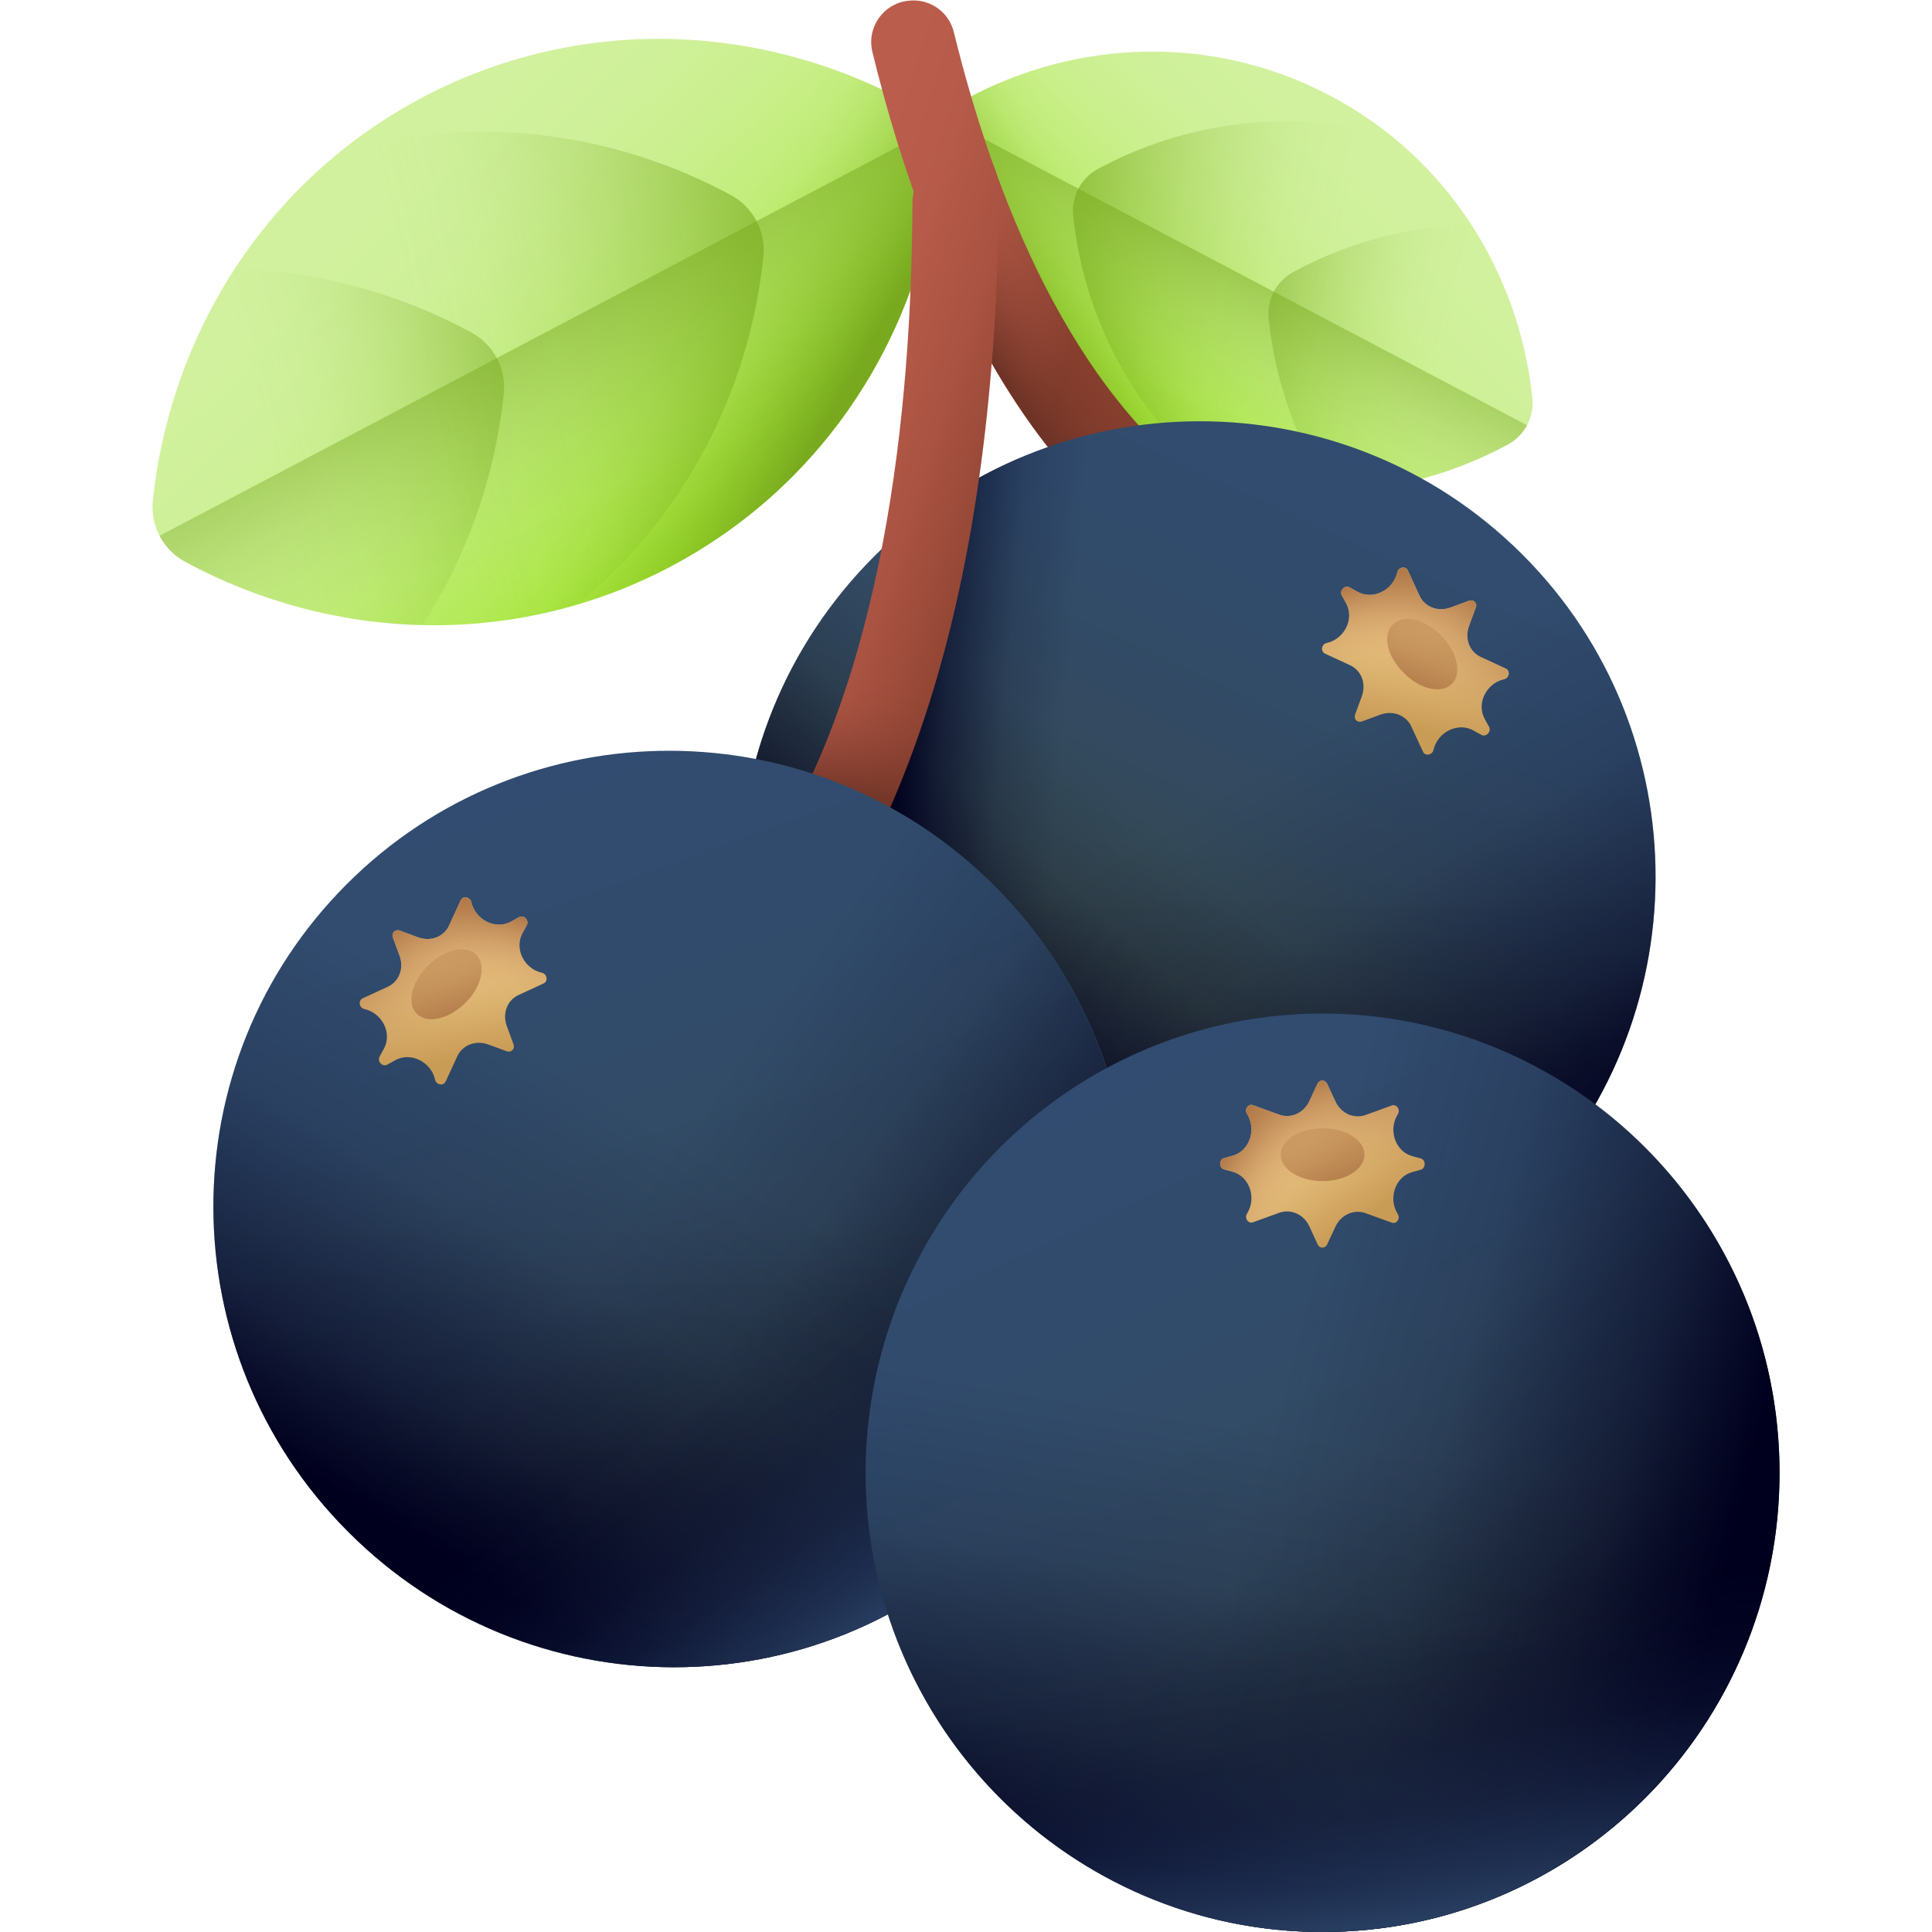 <svg id="_09_Blackcurrant" enable-background="new 0 0 512 512" viewBox="0 0 512 512" xmlns="http://www.w3.org/2000/svg" xmlns:xlink="http://www.w3.org/1999/xlink"><linearGradient id="lg1"><stop offset="0" stop-color="#d1f19e"/><stop offset=".184" stop-color="#cff099"/><stop offset=".374" stop-color="#caef8d"/><stop offset=".568" stop-color="#c1ed78"/><stop offset=".764" stop-color="#b5ea5b"/><stop offset=".96" stop-color="#a5e636"/><stop offset="1" stop-color="#a2e62e"/></linearGradient><linearGradient id="SVGID_1_" gradientTransform="matrix(.467 .884 -.884 .467 4887.085 -3071.626)" gradientUnits="userSpaceOnUse" x1="526.379" x2="643.595" xlink:href="#lg1" y1="5684.511" y2="5651.021"/><linearGradient id="lg2"><stop offset="0" stop-color="#78a91f" stop-opacity="0"/><stop offset=".149" stop-color="#78a91f" stop-opacity=".025"/><stop offset=".303" stop-color="#78a91f" stop-opacity=".098"/><stop offset=".46" stop-color="#78a91f" stop-opacity=".221"/><stop offset=".619" stop-color="#78a91f" stop-opacity=".393"/><stop offset=".778" stop-color="#78a91f" stop-opacity=".615"/><stop offset=".937" stop-color="#78a91f" stop-opacity=".882"/><stop offset="1" stop-color="#78a91f"/></linearGradient><linearGradient id="SVGID_00000118372431546380090070000009905189649403679904_" gradientTransform="matrix(-1 0 0 -1 620.119 514)" gradientUnits="userSpaceOnUse" x1="449.862" x2="409.13" xlink:href="#lg2" y1="411.369" y2="388.023"/><linearGradient id="SVGID_00000130637443277211657690000003712150607066980239_" gradientTransform="matrix(.467 .884 -.884 .467 4887.085 -3071.626)" gradientUnits="userSpaceOnUse" x1="578.811" x2="610.627" xlink:href="#lg2" y1="5705.424" y2="5587.371"/><linearGradient id="SVGID_00000116922489612525762230000014060654749706363535_" gradientTransform="matrix(.467 .884 -.884 .467 4887.085 -3071.626)" gradientUnits="userSpaceOnUse" x1="577.95" x2="598.045" xlink:href="#lg2" y1="5750.878" y2="5657.943"/><linearGradient id="SVGID_00000072252069671542260620000015442593543698104507_" gradientTransform="matrix(.467 .884 -.884 .467 4887.085 -3071.626)" gradientUnits="userSpaceOnUse" x1="633.759" x2="551.707" xlink:href="#lg2" y1="5670.33" y2="5667.818"/><linearGradient id="SVGID_00000160166867029580714240000002285906279475870110_" gradientTransform="matrix(-.467 .884 .884 .467 -4298.151 -3071.626)" gradientUnits="userSpaceOnUse" x1="580.329" x2="668.392" xlink:href="#lg1" y1="5570.135" y2="5544.974"/><linearGradient id="SVGID_00000102533149186310446210000006706792678625385639_" gradientTransform="matrix(1 0 0 -1 -31.185 514)" gradientUnits="userSpaceOnUse" x1="339.739" x2="309.137" xlink:href="#lg2" y1="430.971" y2="413.431"/><linearGradient id="SVGID_00000121245409081173112630000013451327914416032909_" gradientTransform="matrix(-.467 .884 .884 .467 -4298.151 -3071.626)" gradientUnits="userSpaceOnUse" x1="619.72" x2="643.623" xlink:href="#lg2" y1="5585.847" y2="5497.154"/><linearGradient id="SVGID_00000058565652813466463080000014817600423450412985_" gradientTransform="matrix(-.467 .884 .884 .467 -4298.151 -3071.626)" gradientUnits="userSpaceOnUse" x1="619.074" x2="634.171" xlink:href="#lg2" y1="5619.997" y2="5550.174"/><linearGradient id="SVGID_00000103946815978498300070000004502855819198024124_" gradientTransform="matrix(-.467 .884 .884 .467 -4298.151 -3071.626)" gradientUnits="userSpaceOnUse" x1="661.002" x2="599.358" xlink:href="#lg2" y1="5559.481" y2="5557.594"/><linearGradient id="lg3"><stop offset="0" stop-color="#bb5d4c"/><stop offset=".276" stop-color="#b65a49"/><stop offset=".561" stop-color="#aa5342"/><stop offset=".85" stop-color="#954736"/><stop offset="1" stop-color="#883f2e"/></linearGradient><linearGradient id="SVGID_00000000913793186400383370000013303157544854634915_" gradientTransform="matrix(1 0 0 -1 0 514)" gradientUnits="userSpaceOnUse" x1="226.492" x2="289.007" xlink:href="#lg3" y1="455.358" y2="435.551"/><linearGradient id="lg4"><stop offset="0" stop-color="#6d3326" stop-opacity="0"/><stop offset=".186" stop-color="#6d3326" stop-opacity=".038"/><stop offset=".38" stop-color="#6d3326" stop-opacity=".152"/><stop offset=".576" stop-color="#6d3326" stop-opacity=".343"/><stop offset=".775" stop-color="#6d3326" stop-opacity=".609"/><stop offset=".973" stop-color="#6d3326" stop-opacity=".949"/><stop offset="1" stop-color="#6d3326"/></linearGradient><linearGradient id="SVGID_00000134970492399506205320000017359610813734433946_" gradientTransform="matrix(1 0 0 -1 0 514)" gradientUnits="userSpaceOnUse" x1="294.064" x2="273.308" xlink:href="#lg4" y1="417.987" y2="403.161"/><linearGradient id="lg5"><stop offset="0" stop-color="#314c70"/><stop offset=".317" stop-color="#314b6b"/><stop offset=".644" stop-color="#334a5f"/><stop offset=".976" stop-color="#37494a"/><stop offset="1" stop-color="#384949"/></linearGradient><linearGradient id="SVGID_00000061443911295716477720000010058324580101019573_" gradientTransform="matrix(1 0 0 -1 0 514)" gradientUnits="userSpaceOnUse" x1="368.827" x2="302.853" xlink:href="#lg5" y1="393.242" y2="249.433"/><linearGradient id="lg6"><stop offset="0" stop-color="#00001e" stop-opacity="0"/><stop offset=".362" stop-color="#00001e" stop-opacity=".139"/><stop offset=".737" stop-color="#00001e" stop-opacity=".552"/><stop offset="1" stop-color="#00001e"/></linearGradient><linearGradient id="SVGID_00000085936526373714073380000001089508427523345556_" gradientTransform="matrix(1 0 0 -1 0 514)" gradientUnits="userSpaceOnUse" x1="319.596" x2="269.93" xlink:href="#lg6" y1="283.541" y2="227.945"/><linearGradient id="SVGID_00000041994721399067411820000002877870156644586143_" gradientTransform="matrix(.707 .707 .707 -.707 -200.765 197.531)" gradientUnits="userSpaceOnUse" x1="375.268" x2="497.776" xlink:href="#lg6" y1="345.39" y2="314.411"/><linearGradient id="SVGID_00000090983890135996586550000011885942248690927549_" gradientTransform="matrix(.707 .707 .707 -.707 -200.765 197.531)" gradientUnits="userSpaceOnUse" x1="394.084" x2="502.502" xlink:href="#lg6" y1="338.63" y2="230.212"/><linearGradient id="lg7"><stop offset="0" stop-color="#314c70" stop-opacity="0"/><stop offset=".183" stop-color="#314c70" stop-opacity=".037"/><stop offset=".373" stop-color="#314c70" stop-opacity=".148"/><stop offset=".566" stop-color="#314c70" stop-opacity=".333"/><stop offset=".761" stop-color="#314c70" stop-opacity=".593"/><stop offset=".956" stop-color="#314c70" stop-opacity=".923"/><stop offset=".997" stop-color="#314c70"/></linearGradient><linearGradient id="SVGID_00000019652591557343742160000001465264513227159726_" gradientTransform="matrix(1 0 0 -1 0 514)" gradientUnits="userSpaceOnUse" x1="333.157" x2="346.5" xlink:href="#lg7" y1="215.961" y2="161.106"/><linearGradient id="SVGID_00000101070921113257131690000000906958939740861840_" gradientTransform="matrix(1 0 0 -1 0 514)" gradientUnits="userSpaceOnUse" x1="279.024" x2="234.547" xlink:href="#lg6" y1="284.211" y2="287.917"/><linearGradient id="lg8"><stop offset="0" stop-color="#fdd79b"/><stop offset=".236" stop-color="#f9d396"/><stop offset=".48" stop-color="#f0c88a"/><stop offset=".729" stop-color="#e0b775"/><stop offset=".979" stop-color="#cb9e58"/><stop offset="1" stop-color="#c99c56"/></linearGradient><linearGradient id="SVGID_00000116224260992848826530000009984582537757881484_" gradientTransform="matrix(.707 .707 .707 -.707 -200.765 197.531)" gradientUnits="userSpaceOnUse" x1="368.935" x2="401.552" xlink:href="#lg8" y1="456.504" y2="408.074"/><linearGradient id="lg9"><stop offset="0" stop-color="#b27a49" stop-opacity="0"/><stop offset=".145" stop-color="#b27a49" stop-opacity=".023"/><stop offset=".295" stop-color="#b27a49" stop-opacity=".093"/><stop offset=".448" stop-color="#b27a49" stop-opacity=".21"/><stop offset=".602" stop-color="#b27a49" stop-opacity=".373"/><stop offset=".758" stop-color="#b27a49" stop-opacity=".584"/><stop offset=".913" stop-color="#b27a49" stop-opacity=".837"/><stop offset="1" stop-color="#b27a49"/></linearGradient><linearGradient id="SVGID_00000139276451902223457000000006530018067820813735_" gradientTransform="matrix(.707 .707 .707 -.707 -200.765 197.531)" gradientUnits="userSpaceOnUse" x1="389.415" x2="370.389" xlink:href="#lg9" y1="424.18" y2="434.311"/><linearGradient id="SVGID_00000137820264188849871420000005602560080675993506_" gradientTransform="matrix(.707 .707 .707 -.707 -200.765 197.531)" gradientUnits="userSpaceOnUse" x1="392.512" x2="388.806" xlink:href="#lg9" y1="413.62" y2="445.989"/><linearGradient id="SVGID_00000138536017908038999510000005012641285333557415_" gradientTransform="matrix(.707 .707 .707 -.707 -200.765 197.531)" gradientUnits="userSpaceOnUse" x1="380.764" x2="395.095" xlink:href="#lg9" y1="452.013" y2="416.432"/><linearGradient id="SVGID_00000023282711651793411190000001421281531206558595_" gradientTransform="matrix(1 0 0 -1 0 514)" gradientUnits="userSpaceOnUse" x1="202.306" x2="264.821" xlink:href="#lg3" y1="379.022" y2="359.215"/><linearGradient id="SVGID_00000179634822428673039980000001630400823873433472_" gradientTransform="matrix(1 0 0 -1 0 514)" gradientUnits="userSpaceOnUse" x1="230.251" x2="223.579" xlink:href="#lg4" y1="334.187" y2="301.2"/><linearGradient id="SVGID_00000178181471383932735860000009569653408895486891_" gradientTransform="matrix(1 0 0 -1 0 514)" gradientUnits="userSpaceOnUse" x1="137.15" x2="209.796" xlink:href="#lg5" y1="306.353" y2="105.465"/><linearGradient id="SVGID_00000178917794621198543520000005645366330306693291_" gradientTransform="matrix(-.707 .707 -.707 -.707 495.985 197.531)" gradientUnits="userSpaceOnUse" x1="313.284" x2="293.862" xlink:href="#lg6" y1="146.973" y2="29.691"/><linearGradient id="SVGID_00000102504092379477288660000008986464091002725780_" gradientTransform="matrix(-.707 .707 -.707 -.707 495.985 197.531)" gradientUnits="userSpaceOnUse" x1="295.635" x2="418.143" xlink:href="#lg6" y1="142.105" y2="111.126"/><linearGradient id="SVGID_00000063633379151483387550000007824755083196753337_" gradientTransform="matrix(-.707 .707 -.707 -.707 495.985 197.531)" gradientUnits="userSpaceOnUse" x1="314.451" x2="422.87" xlink:href="#lg6" y1="135.345" y2="26.927"/><linearGradient id="SVGID_00000065076120051083980730000003509752794124255379_" gradientTransform="matrix(1 0 0 -1 0 514)" gradientUnits="userSpaceOnUse" x1="201.895" x2="255.267" xlink:href="#lg7" y1="159.797" y2="88.634"/><linearGradient id="SVGID_00000124151789016131184530000004733286177372784830_" gradientTransform="matrix(-.707 .707 -.707 -.707 495.985 197.531)" gradientUnits="userSpaceOnUse" x1="289.303" x2="321.919" xlink:href="#lg8" y1="253.22" y2="204.789"/><linearGradient id="SVGID_00000083063704875623371490000015835916182308764079_" gradientTransform="matrix(-.707 .707 -.707 -.707 495.985 197.531)" gradientUnits="userSpaceOnUse" x1="309.783" x2="290.757" xlink:href="#lg9" y1="220.895" y2="231.026"/><linearGradient id="SVGID_00000083778644781657241290000016058633590516638594_" gradientTransform="matrix(-.707 .707 -.707 -.707 495.985 197.531)" gradientUnits="userSpaceOnUse" x1="312.879" x2="309.173" xlink:href="#lg9" y1="210.335" y2="242.705"/><linearGradient id="SVGID_00000044137951421204789150000001766380067993716612_" gradientTransform="matrix(-.707 .707 -.707 -.707 495.985 197.531)" gradientUnits="userSpaceOnUse" x1="301.131" x2="315.462" xlink:href="#lg9" y1="248.729" y2="213.147"/><linearGradient id="SVGID_00000093890513877635531670000006009745297567284407_" gradientTransform="matrix(-.707 .707 -.707 -.707 712.179 219.006)" gradientUnits="userSpaceOnUse" x1="336.085" x2="408.731" xlink:href="#lg5" y1="247.418" y2="46.53"/><linearGradient id="SVGID_00000183239939553517980320000002595596119743322012_" gradientTransform="matrix(1 0 0 -1 137.686 345.943)" gradientUnits="userSpaceOnUse" x1="214.29" x2="194.867" xlink:href="#lg6" y1="-35.369" y2="-152.65"/><linearGradient id="SVGID_00000034808641674789417050000010201640007049712004_" gradientTransform="matrix(1 0 0 -1 137.686 345.943)" gradientUnits="userSpaceOnUse" x1="196.641" x2="319.149" xlink:href="#lg6" y1="-40.237" y2="-71.216"/><linearGradient id="SVGID_00000016070728362591342370000000775994298099179649_" gradientTransform="matrix(1 0 0 -1 137.686 345.943)" gradientUnits="userSpaceOnUse" x1="215.457" x2="323.875" xlink:href="#lg6" y1="-46.997" y2="-155.415"/><linearGradient id="SVGID_00000142864508120675024350000006952761016786790306_" gradientTransform="matrix(-.707 .707 -.707 -.707 712.179 219.006)" gradientUnits="userSpaceOnUse" x1="400.83" x2="454.202" xlink:href="#lg7" y1="100.862" y2="29.699"/><linearGradient id="SVGID_00000088835751037453650950000004196368641911348920_" gradientTransform="matrix(1 0 0 -1 137.686 345.943)" gradientUnits="userSpaceOnUse" x1="190.308" x2="222.925" xlink:href="#lg8" y1="70.878" y2="22.447"/><linearGradient id="SVGID_00000068671404952537834120000001267661237421592756_" gradientTransform="matrix(1 0 0 -1 137.686 345.943)" gradientUnits="userSpaceOnUse" x1="210.788" x2="191.762" xlink:href="#lg9" y1="38.554" y2="48.685"/><linearGradient id="SVGID_00000026160204751889194700000017237295670801733259_" gradientTransform="matrix(1 0 0 -1 137.686 345.943)" gradientUnits="userSpaceOnUse" x1="213.885" x2="210.179" xlink:href="#lg9" y1="27.994" y2="60.363"/><linearGradient id="SVGID_00000170962054398773317900000005487391595213923745_" gradientTransform="matrix(1 0 0 -1 137.686 345.943)" gradientUnits="userSpaceOnUse" x1="202.137" x2="216.468" xlink:href="#lg9" y1="66.387" y2="30.805"/><g><g><path d="m49.1 148.9c-5.9-3.2-9.3-9.6-8.6-16.3 4.7-44.1 30-84.9 71.5-106.8s89.4-19.8 128.4 1.3c5.9 3.2 9.3 9.6 8.6 16.3-4.6 44.2-29.9 84.9-71.4 106.8s-89.4 19.8-128.5-1.3z" fill="url(#SVGID_1_)"/><path d="m49.1 148.9c-5.9-3.2-9.3-9.6-8.6-16.3 4.7-44.1 30-84.9 71.5-106.8s89.4-19.8 128.4 1.3c5.9 3.2 9.3 9.6 8.6 16.3-4.6 44.2-29.9 84.9-71.4 106.8s-89.4 19.8-128.5-1.3z" fill="url(#SVGID_00000118372431546380090070000009905189649403679904_)"/><path d="m49.1 148.9c-5.9-3.2-9.3-9.6-8.6-16.3 3.7-35.7 21-69.1 49.3-92.2 35.1-10.4 72.4-5.7 103.9 11.3 5.9 3.2 9.3 9.6 8.6 16.3-3.7 35.7-21 69.1-49.3 92.2-35 10.4-72.3 5.8-103.9-11.3z" fill="url(#SVGID_00000130637443277211657690000003712150607066980239_)"/><path d="m49.1 148.9c-5.9-3.2-9.3-9.6-8.6-16.3 2.3-21.9 9.7-43 21.6-61.3 21.9.5 43.4 6.3 62.8 16.8 5.9 3.2 9.3 9.6 8.6 16.3-2.3 21.9-9.7 43-21.6 61.3-21.8-.5-43.4-6.3-62.8-16.8z" fill="url(#SVGID_00000116922489612525762230000014060654749706363535_)"/><path d="m49.1 148.9c-3-1.6-5.3-4-6.8-6.9l204.9-108c1.5 2.8 2.2 6.1 1.8 9.5-4.6 44.2-29.9 84.9-71.4 106.8s-89.4 19.7-128.5-1.4z" fill="url(#SVGID_00000072252069671542260620000015442593543698104507_)"/></g><g><path d="m399.6 117.8c4.4-2.4 7-7.2 6.5-12.3-3.5-33.2-22.5-63.8-53.7-80.2s-67.2-14.9-96.5 1c-4.4 2.4-7 7.2-6.5 12.3 3.5 33.2 22.5 63.8 53.7 80.2s67.1 14.9 96.5-1z" fill="url(#SVGID_00000160166867029580714240000002285906279475870110_)"/><path d="m399.6 117.8c4.4-2.4 7-7.2 6.5-12.3-3.5-33.2-22.5-63.8-53.7-80.2s-67.2-14.9-96.5 1c-4.4 2.4-7 7.2-6.5 12.3 3.5 33.2 22.5 63.8 53.7 80.2s67.1 14.9 96.5-1z" fill="url(#SVGID_00000102533149186310446210000006706792678625385639_)"/><path d="m399.6 117.8c4.4-2.4 7-7.2 6.5-12.3-2.8-26.8-15.8-51.9-37.1-69.2-26.3-7.8-54.4-4.3-78.1 8.5-4.4 2.4-7 7.2-6.5 12.3 2.8 26.8 15.8 51.9 37.1 69.2 26.3 7.8 54.3 4.3 78.1-8.5z" fill="url(#SVGID_00000121245409081173112630000013451327914416032909_)"/><path d="m399.6 117.8c4.4-2.4 7-7.2 6.5-12.3-1.7-16.5-7.3-32.3-16.2-46-16.4.4-32.6 4.7-47.2 12.6-4.4 2.4-7 7.2-6.5 12.3 1.7 16.5 7.3 32.3 16.2 46 16.4-.4 32.6-4.7 47.2-12.6z" fill="url(#SVGID_00000058565652813466463080000014817600423450412985_)"/><path d="m399.6 117.8c2.2-1.2 4-3 5.1-5.1l-154-81.2c-1.1 2.1-1.6 4.6-1.4 7.1 3.5 33.2 22.5 63.8 53.7 80.2s67.2 14.9 96.6-1z" fill="url(#SVGID_00000103946815978498300070000004502855819198024124_)"/></g><path d="m309.5 148.6c-15-10.1-27.6-23.5-38-38.5-20.5-29.7-32.9-65.9-40.3-96.3-1.6-6.5 2.9-12.9 9.5-13.6 5.6-.7 10.8 2.9 12.1 8.4 10.4 42.4 30.7 95.7 69.2 122 4.6 3.2 5.9 9.5 2.9 14.3l-.4.6c-3.1 5-9.9 6.5-15 3.1z" fill="url(#SVGID_00000000913793186400383370000013303157544854634915_)"/><path d="m324.9 144.7-.4.6c-3.2 5.2-10 6.6-15 3.2-15-10.1-27.6-23.5-38-38.5-3.1-4.5-6-9.1-8.7-13.8 1.3-16.1 1.8-31.7 1.8-46.1 0-1.7-.3-3.4-.7-4.8 11.9 32.9 30.2 66 58.1 85.1 4.6 3.2 5.9 9.5 2.9 14.3z" fill="url(#SVGID_00000134970492399506205320000017359610813734433946_)"/><g><g><path d="m231.7 147.4c47.5-47.5 124.4-47.7 171.7-.5s47.1 124.2-.5 171.7-124.4 47.7-171.7.5-47-124.2.5-171.7z" fill="url(#SVGID_00000061443911295716477720000010058324580101019573_)"/><path d="m231.7 147.4c-47.5 47.5-47.7 124.4-.5 171.7 47.3 47.3 124.2 47.1 171.7-.5 8.7-8.7 15.7-18.3 21.3-28.6l-163.9-163.9c-10.3 5.5-19.9 12.6-28.6 21.3z" fill="url(#SVGID_00000085936526373714073380000001089508427523345556_)"/><path d="m403.4 146.9c-8.4-8.4-17.8-15.3-27.7-20.7l-165.1 165.1c5.4 10 12.3 19.3 20.7 27.7 47.3 47.3 124.2 47.1 171.7-.5 47.5-47.4 47.7-124.3.4-171.6z" fill="url(#SVGID_00000041994721399067411820000002877870156644586143_)"/><path d="m426.7 179.6-218.4.6c-22.1 45.3-14.5 101.4 23 138.9 47.3 47.3 124.2 47.1 171.7-.5 37.6-37.7 45.5-93.8 23.7-139z" fill="url(#SVGID_00000090983890135996586550000011885942248690927549_)"/><path d="m426.7 179.6-218.4.6c-22.1 45.3-14.5 101.4 23 138.9 47.3 47.3 124.2 47.1 171.7-.5 37.6-37.7 45.5-93.8 23.7-139z" fill="url(#SVGID_00000019652591557343742160000001465264513227159726_)"/><path d="m358.3 118.5c-39.2-13.8-84.3-6.8-117.9 21.1l-36.2 138.1c5.9 15.1 14.9 29.2 27.1 41.4 29.3 29.3 70.1 40.4 108.1 33.2 0-.1 18.9-233.8 18.9-233.8z" fill="url(#SVGID_00000101070921113257131690000000906958939740861840_)"/></g><g><path d="m391.1 161-1.8 4.9c-1.2 3.3.1 6.8 3.1 8.2l6.7 3.1c1.2.6.9 2.5-.5 2.8-4.8 1.1-7.4 6.5-5.1 10.6l1.1 2c.7 1.3-.8 2.9-2.1 2.1l-2-1.1c-4-2.3-9.5.3-10.6 5.1-.3 1.4-2.2 1.8-2.8.5l-3.1-6.7c-1.4-3-4.9-4.3-8.2-3.1l-4.9 1.8c-1.2.4-2.2-.6-1.8-1.8l1.8-4.9c1.2-3.3-.1-6.8-3.1-8.2l-6.7-3.1c-1.2-.6-.9-2.5.5-2.8 4.8-1.1 7.4-6.5 5.1-10.6l-1.1-2c-.7-1.3.8-2.9 2.1-2.1l2 1.1c4 2.3 9.5-.3 10.6-5.1.3-1.4 2.2-1.8 2.8-.5l3.1 6.7c1.4 3 4.9 4.3 8.2 3.1l4.9-1.8c1.2-.4 2.3.6 1.8 1.8z" fill="url(#SVGID_00000116224260992848826530000009984582537757881484_)"/><path d="m391.1 161-1.8 4.9c-1.2 3.3.1 6.8 3.1 8.2l6.7 3.1c1.2.6.9 2.5-.5 2.8-4.8 1.1-7.4 6.5-5.1 10.6l1.1 2c.7 1.3-.8 2.9-2.1 2.1l-2-1.1c-4-2.3-9.5.3-10.6 5.1-.3 1.4-2.2 1.8-2.8.5l-3.1-6.7c-1.4-3-4.9-4.3-8.2-3.1l-4.9 1.8c-1.2.4-2.2-.6-1.8-1.8l1.8-4.9c1.2-3.3-.1-6.8-3.1-8.2l-6.7-3.1c-1.2-.6-.9-2.5.5-2.8 4.8-1.1 7.4-6.5 5.1-10.6l-1.1-2c-.7-1.3.8-2.9 2.1-2.1l2 1.1c4 2.3 9.5-.3 10.6-5.1.3-1.4 2.2-1.8 2.8-.5l3.1 6.7c1.4 3 4.9 4.3 8.2 3.1l4.9-1.8c1.2-.4 2.3.6 1.8 1.8z" fill="url(#SVGID_00000139276451902223457000000006530018067820813735_)"/><path d="m391.1 161-1.8 4.9c-1.2 3.3.1 6.8 3.1 8.2l6.7 3.1c1.2.6.9 2.5-.5 2.8-4.8 1.1-7.4 6.5-5.1 10.6l1.1 2c.7 1.3-.8 2.9-2.1 2.1l-2-1.1c-4-2.3-9.5.3-10.6 5.1-.3 1.4-2.2 1.8-2.8.5l-3.1-6.7c-1.4-3-4.9-4.3-8.2-3.1l-4.9 1.8c-1.2.4-2.2-.6-1.8-1.8l1.8-4.9c1.2-3.3-.1-6.8-3.1-8.2l-6.7-3.1c-1.2-.6-.9-2.5.5-2.8 4.8-1.1 7.4-6.5 5.1-10.6l-1.1-2c-.7-1.3.8-2.9 2.1-2.1l2 1.1c4 2.3 9.5-.3 10.6-5.1.3-1.4 2.2-1.8 2.8-.5l3.1 6.7c1.4 3 4.9 4.3 8.2 3.1l4.9-1.8c1.2-.4 2.3.6 1.8 1.8z" fill="url(#SVGID_00000137820264188849871420000005602560080675993506_)"/><path d="m369.1 165.5c2.8-2.8 8.5-1.5 12.8 2.9 4.3 4.3 5.6 10.1 2.9 12.8-2.8 2.8-8.5 1.5-12.8-2.9-4.4-4.3-5.7-10-2.9-12.8z" fill="url(#SVGID_00000138536017908038999510000005012641285333557415_)"/></g></g><path d="m219 244.9c12.6-18.8 21.8-40.3 28.6-62.9 13.3-44.4 17-92.6 17-131.9 0-8.3-6-13.8-12.7-11.6-5.7 1.8-10 8.4-10.1 15.5-.2 54.6-7.5 126.6-39.7 175.3-3.9 5.9-3.6 13.9.5 18.1l.5.6c4.5 4.7 11.7 3.2 15.9-3.1z" fill="url(#SVGID_00000023282711651793411190000001421281531206558595_)"/><path d="m233.9 144.4c-5.9 30.7-15.7 60.7-31.7 85-3.9 5.9-3.6 13.9.5 18.1l.5.6c4.4 4.6 11.6 3.1 15.8-3.1 12.6-18.8 21.8-40.3 28.6-62.9 3.7-12.3 6.6-25 9-37.6z" fill="url(#SVGID_00000179634822428673039980000001630400823873433472_)"/><g><g><path d="m91.9 234.3c47.3-47.3 124.2-47.1 171.7.5s47.7 124.4.5 171.7-124.3 47.1-171.8-.5-47.7-124.4-.4-171.7z" fill="url(#SVGID_00000178181471383932735860000009569653408895486891_)"/><path d="m263.5 234.8c47.5 47.5 47.7 124.4.5 171.7-47.3 47.3-124.2 47.1-171.7-.5-8.7-8.7-15.7-18.3-21.3-28.6l164-163.9c10.2 5.6 19.9 12.6 28.5 21.3z" fill="url(#SVGID_00000178917794621198543520000005645366330306693291_)"/><path d="m91.9 234.3c8.4-8.4 17.8-15.3 27.7-20.7l165.1 165.1c-5.4 10-12.3 19.3-20.7 27.7-47.3 47.3-124.2 47.1-171.7-.5-47.5-47.4-47.7-124.3-.4-171.6z" fill="url(#SVGID_00000102504092379477288660000008986464091002725780_)"/><path d="m68.6 267 218.4.6c22.1 45.3 14.5 101.4-23 138.9-47.3 47.3-124.2 47.1-171.7-.5-37.7-37.6-45.6-93.8-23.7-139z" fill="url(#SVGID_00000063633379151483387550000007824755083196753337_)"/><path d="m68.6 267 218.4.6c22.1 45.3 14.5 101.4-23 138.9-47.3 47.3-124.2 47.1-171.7-.5-37.7-37.6-45.6-93.8-23.7-139z" fill="url(#SVGID_00000065076120051083980730000003509752794124255379_)"/></g><g><path d="m104.1 248.4 1.8 4.9c1.2 3.3-.1 6.8-3.1 8.2l-6.7 3.1c-1.2.6-.9 2.5.5 2.8 4.8 1.1 7.4 6.5 5.1 10.6l-1.1 2c-.7 1.3.8 2.9 2.1 2.1l2-1.1c4-2.3 9.5.3 10.6 5.1.3 1.4 2.2 1.8 2.8.5l3.1-6.7c1.4-3 4.9-4.3 8.2-3.1l4.9 1.8c1.2.4 2.2-.6 1.8-1.8l-1.8-4.9c-1.2-3.3.1-6.8 3.1-8.2l6.7-3.1c1.2-.6.9-2.5-.5-2.8-4.8-1.1-7.4-6.5-5.1-10.6l1.1-2c.7-1.3-.8-2.9-2.1-2.1l-2 1.1c-4 2.3-9.5-.3-10.6-5.1-.3-1.4-2.2-1.8-2.8-.5l-3.1 6.7c-1.4 3-4.9 4.3-8.2 3.1l-4.9-1.8c-1.1-.4-2.2.6-1.8 1.8z" fill="url(#SVGID_00000124151789016131184530000004733286177372784830_)"/><path d="m104.1 248.4 1.8 4.9c1.2 3.3-.1 6.8-3.1 8.2l-6.7 3.1c-1.2.6-.9 2.5.5 2.8 4.8 1.1 7.4 6.5 5.1 10.6l-1.1 2c-.7 1.3.8 2.9 2.1 2.1l2-1.1c4-2.3 9.5.3 10.6 5.1.3 1.4 2.2 1.8 2.8.5l3.1-6.7c1.4-3 4.9-4.3 8.2-3.1l4.9 1.8c1.2.4 2.2-.6 1.8-1.8l-1.8-4.9c-1.2-3.3.1-6.8 3.1-8.2l6.7-3.1c1.2-.6.9-2.5-.5-2.8-4.8-1.1-7.4-6.5-5.1-10.6l1.1-2c.7-1.3-.8-2.9-2.1-2.1l-2 1.1c-4 2.3-9.5-.3-10.6-5.1-.3-1.4-2.2-1.8-2.8-.5l-3.1 6.7c-1.4 3-4.9 4.3-8.2 3.1l-4.9-1.8c-1.1-.4-2.2.6-1.8 1.8z" fill="url(#SVGID_00000083063704875623371490000015835916182308764079_)"/><path d="m104.1 248.4 1.8 4.9c1.2 3.3-.1 6.8-3.1 8.2l-6.7 3.1c-1.2.6-.9 2.5.5 2.8 4.8 1.1 7.4 6.5 5.1 10.6l-1.1 2c-.7 1.3.8 2.9 2.1 2.1l2-1.1c4-2.3 9.5.3 10.6 5.1.3 1.4 2.2 1.8 2.8.5l3.1-6.7c1.4-3 4.9-4.3 8.2-3.1l4.9 1.8c1.2.4 2.2-.6 1.8-1.8l-1.8-4.9c-1.2-3.3.1-6.8 3.1-8.2l6.7-3.1c1.2-.6.9-2.5-.5-2.8-4.8-1.1-7.4-6.5-5.1-10.6l1.1-2c.7-1.3-.8-2.9-2.1-2.1l-2 1.1c-4 2.3-9.5-.3-10.6-5.1-.3-1.4-2.2-1.8-2.8-.5l-3.1 6.7c-1.4 3-4.9 4.3-8.2 3.1l-4.9-1.8c-1.1-.4-2.2.6-1.8 1.8z" fill="url(#SVGID_00000083778644781657241290000016058633590516638594_)"/><path d="m113.4 255.9c4.3-4.3 10.1-5.6 12.8-2.9s1.5 8.5-2.9 12.8-10.1 5.6-12.8 2.9c-2.8-2.7-1.5-8.5 2.9-12.8z" fill="url(#SVGID_00000044137951421204789150000001766380067993716612_)"/></g></g><g><g><ellipse cx="350.5" cy="390.3" fill="url(#SVGID_00000093890513877635531670000006009745297567284407_)" rx="121.1" ry="121.7"/><path d="m229.4 390.3c0 67.2 54.2 121.7 121.1 121.7s121.1-54.5 121.1-121.7c0-12.3-1.8-24.1-5.2-35.2h-231.8c-3.4 11.1-5.2 22.9-5.2 35.2z" fill="url(#SVGID_00000183239939553517980320000002595596119743322012_)"/><path d="m350.5 268.6c-11.9 0-23.4 1.8-34.3 5v233.4c10.9 3.2 22.4 5 34.3 5 66.9 0 121.1-54.5 121.1-121.7s-54.2-121.7-121.1-121.7z" fill="url(#SVGID_00000034808641674789417050000010201640007049712004_)"/><path d="m390 275.2-154 154.8c16.4 47.7 61.4 82 114.4 82 66.9 0 121.1-54.5 121.1-121.7.1-53.3-34-98.6-81.5-115.1z" fill="url(#SVGID_00000016070728362591342370000000775994298099179649_)"/><path d="m390 275.2-154 154.8c16.4 47.7 61.4 82 114.4 82 66.9 0 121.1-54.5 121.1-121.7.1-53.3-34-98.6-81.5-115.1z" fill="url(#SVGID_00000142864508120675024350000006952761016786790306_)"/></g><g><path d="m351.7 287.2 2.2 4.7c1.5 3.2 4.9 4.7 8 3.6l6.9-2.5c1.3-.5 2.4 1.1 1.6 2.3-2.6 4.2-.6 9.9 3.9 11.1l2.2.6c1.4.4 1.4 2.6 0 3l-2.2.6c-4.5 1.2-6.5 6.9-3.9 11.1.8 1.2-.3 2.8-1.6 2.3l-6.9-2.5c-3.1-1.1-6.5.4-8 3.6l-2.2 4.7c-.5 1.1-2 1.1-2.5 0l-2.2-4.8c-1.5-3.2-4.9-4.7-8-3.6l-6.9 2.5c-1.3.5-2.4-1.1-1.6-2.3 2.6-4.2.6-9.9-3.9-11.1l-2.2-.6c-1.4-.4-1.4-2.6 0-3l2.2-.6c4.5-1.2 6.5-6.9 3.9-11.1-.8-1.2.3-2.8 1.6-2.3l6.9 2.5c3.1 1.1 6.5-.4 8-3.6l2.2-4.7c.5-1 2-1 2.5.1z" fill="url(#SVGID_00000088835751037453650950000004196368641911348920_)"/><path d="m351.7 287.2 2.2 4.7c1.5 3.2 4.9 4.7 8 3.6l6.9-2.5c1.3-.5 2.4 1.1 1.6 2.3-2.6 4.2-.6 9.9 3.9 11.1l2.2.6c1.4.4 1.4 2.6 0 3l-2.2.6c-4.5 1.2-6.5 6.9-3.9 11.1.8 1.2-.3 2.8-1.6 2.3l-6.9-2.5c-3.1-1.1-6.5.4-8 3.6l-2.2 4.7c-.5 1.1-2 1.1-2.5 0l-2.2-4.8c-1.5-3.2-4.9-4.7-8-3.6l-6.9 2.5c-1.3.5-2.4-1.1-1.6-2.3 2.6-4.2.6-9.9-3.9-11.1l-2.2-.6c-1.4-.4-1.4-2.6 0-3l2.2-.6c4.5-1.2 6.5-6.9 3.9-11.1-.8-1.2.3-2.8 1.6-2.3l6.9 2.5c3.1 1.1 6.5-.4 8-3.6l2.2-4.7c.5-1 2-1 2.5.1z" fill="url(#SVGID_00000068671404952537834120000001267661237421592756_)"/><path d="m351.7 287.2 2.2 4.7c1.5 3.2 4.9 4.7 8 3.6l6.9-2.5c1.3-.5 2.4 1.1 1.6 2.3-2.6 4.2-.6 9.9 3.9 11.1l2.2.6c1.4.4 1.4 2.6 0 3l-2.2.6c-4.5 1.2-6.5 6.9-3.9 11.1.8 1.2-.3 2.8-1.6 2.3l-6.9-2.5c-3.1-1.1-6.5.4-8 3.6l-2.2 4.7c-.5 1.1-2 1.1-2.5 0l-2.2-4.8c-1.5-3.2-4.9-4.7-8-3.6l-6.9 2.5c-1.3.5-2.4-1.1-1.6-2.3 2.6-4.2.6-9.9-3.9-11.1l-2.2-.6c-1.4-.4-1.4-2.6 0-3l2.2-.6c4.5-1.2 6.5-6.9 3.9-11.1-.8-1.2.3-2.8 1.6-2.3l6.9 2.5c3.1 1.1 6.5-.4 8-3.6l2.2-4.7c.5-1 2-1 2.5.1z" fill="url(#SVGID_00000026160204751889194700000017237295670801733259_)"/><ellipse cx="350.5" cy="306" fill="url(#SVGID_00000170962054398773317900000005487391595213923745_)" rx="11.1" ry="7"/></g></g></g></svg>